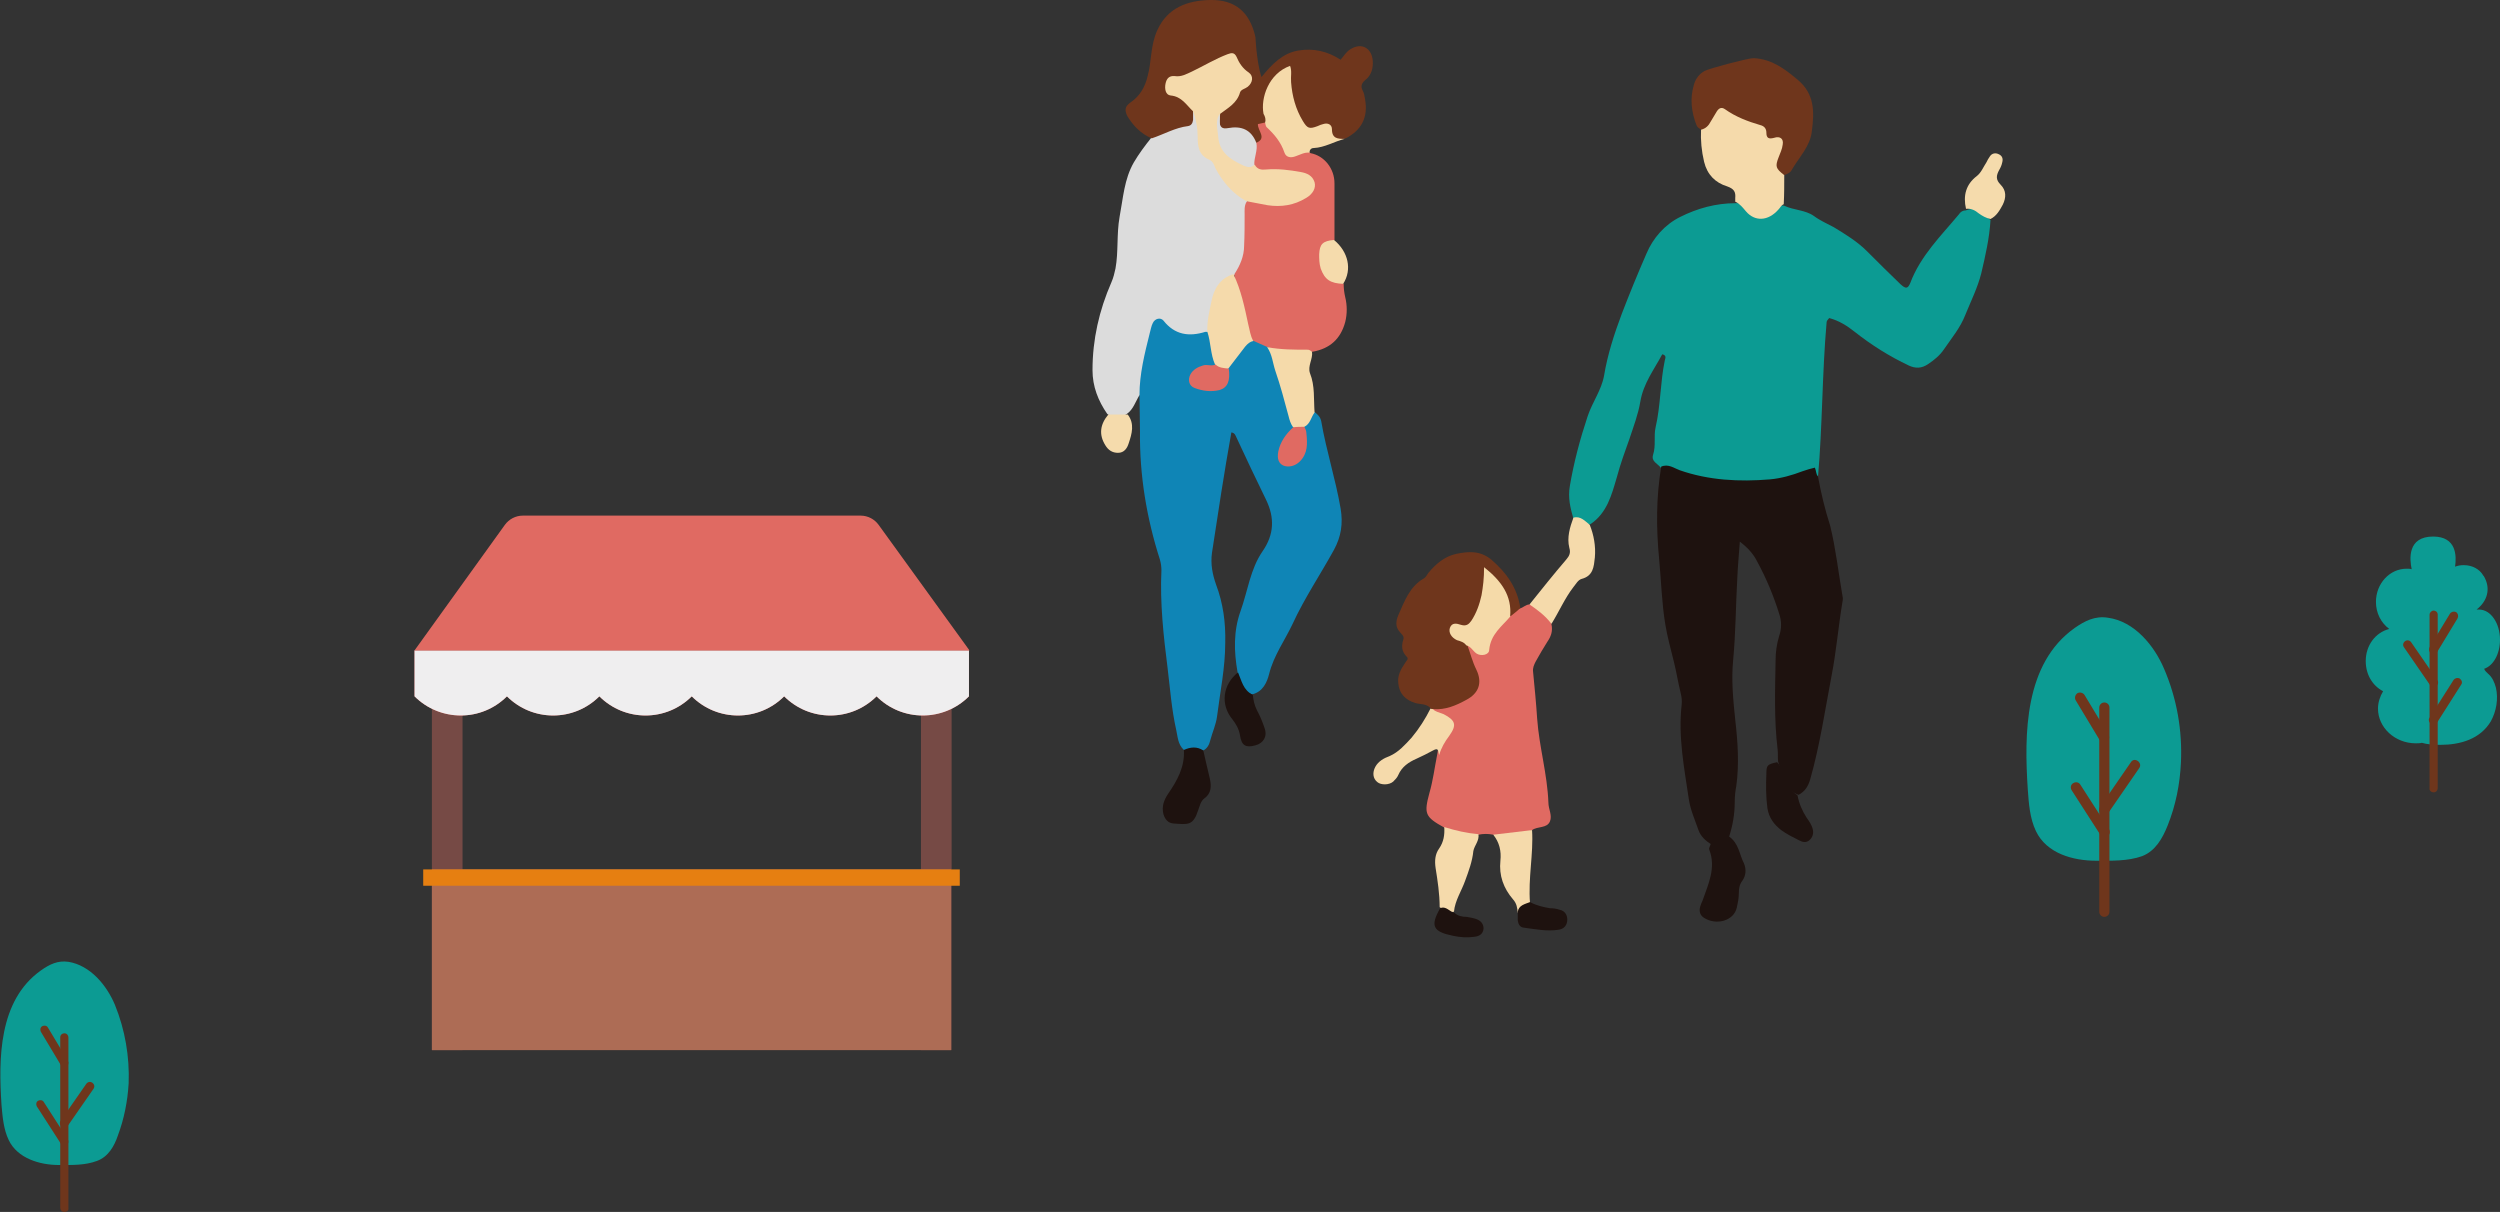 <?xml version="1.0" encoding="utf-8"?>
<!-- Generator: Adobe Illustrator 27.5.0, SVG Export Plug-In . SVG Version: 6.00 Build 0)  -->
<svg version="1.1" id="レイヤー_1" xmlns="http://www.w3.org/2000/svg" xmlns:xlink="http://www.w3.org/1999/xlink" x="0px"
	 y="0px" width="489.7px" height="237.4px" viewBox="0 0 489.7 237.4" style="enable-background:new 0 0 489.7 237.4;"
	 xml:space="preserve">
<rect x="0" y="0" width="489.7" height="237.4" fill="#333333" stroke="none"/>
<style type="text/css">
	.st0{fill:#0C9B93;}
	.st1{fill:#1E120F;}
	.st2{fill:#E06A62;}
	.st3{fill:#6F361C;}
	.st4{fill:#F5DAAB;}
	.st5{fill:#F5DBAC;}
	.st6{fill:#F5DAA9;}
	.st7{fill:#0F85B6;}
	.st8{fill:#DCDCDC;}
	.st9{fill:#F5DAAA;}
	.st10{fill:#764A45;}
	.st11{fill:#AD6C55;}
	.st12{fill:#E67F11;}
	.st13{fill:#EFEEEF;}
</style>
<g>
	<g>
		<path class="st0" d="M311.5,102.7c3.3-2.2,4.2-5.8,5.2-9.2c0.7-2.6,1.6-5.1,2.5-7.6c0.8-2.4,1.7-4.8,2.1-7.2
			c0.6-3.6,2.7-6.3,4.3-9.3c0.9,0.2,0.6,0.8,0.5,1.2c-0.9,4.3-0.8,8.8-1.8,13.1c-0.4,1.7,0.1,3.6-0.5,5.4c-0.4,1.3,0.9,1.7,1.5,2.5
			c8.6,3.7,17.4,4.5,26.4,2.1c1.5-0.4,2.9-0.8,4.4-0.2c0.9-10.1,0.8-20.3,1.7-30.4c0-0.3,0.3-0.5,0.5-0.8c1.9,0.5,3.5,1.5,5,2.7
			c3.3,2.6,6.8,4.8,10.6,6.6c1.3,0.6,2.5,0.6,3.8-0.3c1.2-0.8,2.3-1.7,3.1-2.9c1.5-2.2,3.2-4.2,4.2-6.8c1.1-2.7,2.4-5.3,3.1-8.1
			c0.8-3.4,1.6-6.9,1.8-10.4c-1.4-1.2-2.6-2.8-4.8-1.9c-0.6,0-1.1,0.3-1.4,0.8c-3.5,4.2-7.5,8.1-9.5,13.4c-0.5,1.2-0.9,1.2-1.9,0.3
			c-2.2-2.1-4.4-4.3-6.6-6.5c-1.9-1.9-4.2-3.3-6.5-4.7c-1.3-0.7-2.7-1.3-3.9-2.2c-1.7-1.2-3.9-1.1-5.8-2c-1-0.3-1.3,0.7-1.9,1.1
			c-1.9,1.5-3.2,1.4-5.1-0.1c-0.7-0.6-1.2-1.7-2.5-1.5c-3.9,0-7.5,1-10.9,2.7c-3,1.5-5.3,4.1-6.6,7.2c-1.7,3.9-3.3,7.8-4.8,11.7
			c-1.5,4-2.8,8-3.5,12.2c-0.5,2.8-2.3,5.2-3.2,7.9c-1.5,4.5-2.7,9-3.5,13.7c-0.4,2.3,0.1,4.3,0.7,6.4
			C309.3,101.9,310.2,102.7,311.5,102.7z"/>
		<path class="st1" d="M356.1,93.3c-0.4-0.4-0.3-1-0.6-1.7c-0.8,0.2-1.6,0.4-2.4,0.7c-2.1,0.8-4.2,1.4-6.4,1.6
			c-6,0.5-12,0.2-17.7-1.8c-1.1-0.4-2.2-1.3-3.6-0.7c-1,6-1,12.1-0.4,18.2c0.4,4.2,0.5,8.5,1.2,12.7c0.4,2.5,1.1,4.9,1.7,7.4
			c0.5,2,0.8,4,1.3,6c0.2,0.8,0.3,1.6,0.2,2.4c-0.7,6.2,0.5,12.3,1.4,18.4c0.3,2.1,1.2,4.1,1.9,6.1c0.4,1.2,1.4,2.1,2.5,2.8
			c1.4,0.1,2.6-0.5,3.5-1.5c0.7-2.2,1.1-4.4,1.1-6.8c0-1,0.1-2.1,0.3-3.1c0.6-4.3,0.3-8.7-0.2-13c-0.4-3.9-0.8-7.8-0.4-11.8
			c0.5-5.3,0.5-10.6,0.8-15.9c0.1-2.3,0.3-4.5,0.5-7.2c1.7,1.3,2.7,2.5,3.4,3.9c1.8,3.3,3.2,6.7,4.3,10.2c0.5,1.5,0.5,2.9,0,4.4
			c-0.5,1.6-0.7,3.2-0.7,4.9c-0.1,5.8-0.3,11.5,0.4,17.3c0.1,0.8,0,1.6,0.1,2.4c0.9,2.5,1,5.4,4,6.5c1.3-0.7,1.9-1.7,2.3-3.1
			c1.9-6.7,2.9-13.6,4.2-20.4c0.9-4.7,1.3-9.5,2.1-14.3c0.1-0.4,0.1-0.8,0-1.2c-0.8-4.6-1.3-9.2-2.4-13.7
			C357.5,99.9,356.7,96.6,356.1,93.3z"/>
		<path class="st2" d="M299.6,118.4c-0.7,0-1.2,0.6-1.9,0.8c-1.1-0.2-1.6,0.7-2.3,1.3c-1.7,1.7-3.6,3.3-4.1,5.9
			c-0.2,1.1-1,1.3-2,0.6c-0.7-0.4-1.3-1.3-2.2-0.5c-0.2,1.6,0.6,2.9,1.2,4.3c1.4,3.3,0.8,4.6-2.4,6.2c-1.7,0.8-3.5,1-5.2,1.6
			c-0.4,1.2,0.7,1.4,1.3,1.8c1.9,1.3,2.2,2,0.7,3.6c-1.1,1.2-0.9,2.6-1.2,3.9c-0.5,2.5-0.8,5-1.5,7.4c-1.1,4.1-0.9,4.7,2.9,6.8
			c2,1.5,4.1,2.3,6.7,1.4c1-0.2,1.9-0.2,2.9,0c2.7,1.3,5.2,0.3,7.6-0.9c1.1-0.8,2.9-0.3,3.5-1.7c0.5-1.2-0.3-2.4-0.3-3.7
			c-0.2-5.5-1.8-10.9-2.2-16.4c-0.2-3.1-0.5-6.1-0.8-9.2c-0.1-0.8,0.2-1.4,0.5-2c0.7-1.3,1.5-2.6,2.3-3.9c0.7-1,1.1-2.1,0.8-3.4
			C303.4,119.9,301.8,118.8,299.6,118.4z"/>
		<path class="st3" d="M280.7,138.9c2.4,0.2,4.5-0.7,6.5-1.8c2.5-1.3,3.2-3.4,2-5.9c-0.8-1.6-1.2-3.3-1.8-4.9c0-1.2-1.3-1.3-1.9-1.9
			c-0.7-0.7-0.7-1.5,0.4-1.4c2.7,0.1,3.4-1.9,4.2-3.8c0.4-1,0.6-2.1,0.9-3.2c0.3-1.1,0.2-2.2,0.5-3.5c1.9,1.7,3.3,3.4,3.7,5.8
			c0.1,0.8,0,1.8,0.7,2.4c0.6-0.5,1.3-1,1.9-1.6c-0.6-4-2.7-6.9-5.7-9.5c-2.2-1.8-4.5-1.6-6.9-1.1c-2.2,0.5-3.9,1.9-5.4,3.7
			c-0.3,0.4-0.5,0.9-0.9,1.1c-2.8,1.6-3.8,4.5-5,7.2c-0.5,1.2-0.6,2.3,0.3,3.3c0.3,0.4,0.9,0.8,0.7,1.4c-0.4,1.3-0.4,2.4,0.7,3.5
			c0.4,0.4-0.2,0.8-0.4,1.2c-0.8,1.2-1.5,2.4-1.3,4c0.2,2,1.4,3.2,3.3,3.8c1,0.3,2.2,0.1,3,1C280.3,139,280.5,139,280.7,138.9z"/>
		<path class="st3" d="M349.5,34.3c0.5-0.2,1.1-0.4,1.4-0.9c1.4-2.5,3.7-4.7,4-7.7c0.5-3.7,0.6-7.3-2.8-10.1c-2.5-2.1-5-4-8.5-4.2
			c-0.1,0-0.2,0-0.2,0c-1,0-8.6,2-9.5,2.5c-1.1,0.6-1.8,1.6-2.1,2.7c-0.8,2.7-0.5,5.3,0.5,7.9c0.2,0.5,0.6,0.7,1,0.9
			c1.7,0.4,2.2-0.9,2.7-2c0.7-1.4,1.6-1.6,2.9-0.8c1.3,0.8,2.7,1.3,4.1,1.8c1.1,0.4,2.2,0.9,2.7,2.1c0.2,0.5,0.5,0.9,1,0.9
			c2.6,0,1.7,1.5,1.3,2.9C347.2,32.8,347.5,33.6,349.5,34.3z"/>
		<path class="st4" d="M349.5,34.3c-1.7-1.3-1.8-1.7-1.1-3.5c0.3-0.8,0.7-1.6,0.8-2.5c0.2-1.1-0.5-1.7-1.7-1.3c-1.1,0.3-1.5,0-1.5-1
			c0-0.8-0.4-1.3-1.2-1.5c-2.4-0.7-4.8-1.6-6.9-3.1c-0.7-0.5-1.2-0.2-1.6,0.4c-0.4,0.7-0.8,1.3-1.2,2c-0.4,0.8-1,1.4-1.9,1.6
			c-0.1,2.1,0.1,4.2,0.6,6.3c0.6,2.5,2.2,4.1,4.5,4.8c1.4,0.5,1.7,1.1,1.6,2.3c0,0.2,0,0.5,0,0.7c0.9,0.4,1.5,1.2,2.1,1.9
			c1.7,2,4.3,2,6.4-0.4c0.3-0.3,0.5-0.8,1-1C349.5,38.1,349.5,36.2,349.5,34.3z"/>
		<path class="st4" d="M299.6,118.4c1.6,1.1,3.1,2.2,4.3,3.8c1.5-2.4,2.6-5,4.3-7.2c0.5-0.6,0.9-1.4,1.6-1.6
			c2.3-0.6,2.4-2.4,2.6-4.2c0.2-2.2-0.2-4.4-1-6.4c-0.9-0.7-1.8-1.8-3.2-1.4c-0.7,1.9-1.3,3.9-0.8,5.9c0.3,1,0,1.6-0.6,2.3
			C304.4,112.4,302,115.4,299.6,118.4z"/>
		<path class="st1" d="M338.6,163.8c-1.4,0-2.3,1.1-3.5,1.5c-0.1,0.4-0.4,0.8-0.3,1.1c1.4,3.6-0.2,6.8-1.3,10
			c-0.2,0.4-0.4,0.9-0.5,1.3c-0.2,0.8,0,1.6,0.8,2.1c2.4,1.5,5.8,0.6,6.4-2c0.2-0.9,0.4-1.8,0.4-2.8c0-0.9,0.1-1.7,0.7-2.5
			c0.7-1,0.8-2.2,0.3-3.4C340.7,167.4,340.6,165.1,338.6,163.8z"/>
		<path class="st4" d="M289.6,163.4c-2.3-0.2-4.5-0.7-6.7-1.4c0.1,1.5-0.1,2.9-1,4.2c-0.8,1.1-0.9,2.4-0.7,3.8
			c0.4,2.5,0.8,5.1,0.8,7.7c0.8,0.5,1.7,1.1,2.8,0.9c0.2-2.2,1.5-4.1,2.2-6.1c0.7-1.9,1.4-3.8,1.6-5.8
			C288.8,165.6,289.8,164.7,289.6,163.4z"/>
		<path class="st1" d="M352.1,155.8c-1.4-1-2.2-2.4-2.6-3.9c-0.3-1-0.7-1.9-1.4-2.6c-1.9,0.4-2.1,0.6-2.1,2.2
			c-0.1,2.3-0.1,4.6,0.2,6.8c0.3,1.9,1.3,3.2,2.7,4.3c1.1,0.8,2.3,1.4,3.5,2c0.7,0.4,1.4,0.5,2,0c0.6-0.5,0.9-1.3,0.7-2.1
			c-0.2-0.9-0.7-1.6-1.2-2.3C353,158.8,352.4,157.4,352.1,155.8z"/>
		<path class="st4" d="M280.7,138.9c-0.2,0-0.3,0-0.5-0.1c-1,2-2.2,3.9-3.7,5.7c-1.3,1.4-2.5,2.8-4.3,3.6c-1.1,0.4-2.2,1-2.8,2.1
			c-0.6,1.1-0.5,2.3,0.4,3c0.7,0.6,2.3,0.6,3.1-0.1c0.4-0.4,0.8-0.8,1-1.3c0.7-1.6,2-2.5,3.6-3.2c1.1-0.5,2.1-1,3.2-1.6
			c1.2-0.7,1,0.3,1.2,0.9c0.4-1.4,1.1-2.6,2-3.8c1.5-2.1,1.2-3-1.1-4.2C281.8,139.5,281.1,139.4,280.7,138.9z"/>
		<path class="st4" d="M300.1,162.6c-2.5,0.3-5.1,0.6-7.6,0.9c1.2,1.5,1.6,3.2,1.4,5.1c-0.3,2.9,0.6,5.4,2.5,7.6
			c0.7,0.8,0.8,1.6,0.9,2.6c1.1-0.3,1.8-1,2.4-1.9C299.3,172,300.4,167.3,300.1,162.6z"/>
		<path class="st5" d="M385.1,40.9c1-0.1,1.8,0.3,2.5,0.9c0.7,0.5,1.4,0.9,2.3,1.1c1.2-0.6,1.8-1.7,2.4-2.8c0.7-1.4,0.7-2.8-0.4-3.9
			c-1-1-0.9-1.8-0.3-2.9c0.3-0.5,0.5-1,0.6-1.5c0.2-0.7,0-1.3-0.7-1.6c-0.6-0.3-1.3-0.2-1.7,0.4c-0.3,0.4-0.5,0.8-0.7,1.2
			c-0.6,0.9-1,2-1.9,2.7C385.1,36.1,384.5,38.3,385.1,40.9z"/>
		<path class="st1" d="M299.7,176.7c-1,0.4-2.2,0.6-2.4,1.9c0,0.6,0,1.1,0,1.7c0.1,0.7,0.4,1.3,1.1,1.4c2.3,0.3,4.7,0.8,7,0.4
			c1.1-0.2,1.6-1,1.6-2c0-0.9-0.5-1.7-1.5-1.9c-0.6-0.2-1.2-0.3-1.9-0.3C302.4,177.7,301,177.4,299.7,176.7z"/>
		<path class="st1" d="M284.9,178.8c-1-0.2-1.6-1.4-2.8-0.9c-2,3.5-1.4,4.6,2.5,5.4c1.4,0.3,2.8,0.4,4.2,0.2
			c0.9-0.1,1.7-0.5,1.8-1.6c0-1-0.6-1.6-1.5-1.9c-0.6-0.2-1.2-0.3-1.8-0.4C286.4,179.6,285.5,179.4,284.9,178.8z"/>
		<path class="st6" d="M295.8,120.8c0.4-4.1-1.7-7-5.1-9.7c0,2.2-0.2,3.8-0.5,5.5c-0.4,1.8-1,3.5-2,5c-0.5,0.7-1,1.1-2,0.8
			c-0.9-0.3-1.8-0.5-2.2,0.6c-0.3,0.9,0.3,1.9,1.4,2.4c0.7,0.2,1.4,0.4,1.8,1c0.9,0.2,1.3,1.1,2,1.6c0.9,0.6,2.5,0.3,2.5-0.7
			C292,124.2,294.2,122.7,295.8,120.8z"/>
	</g>
	<g>
		<path class="st7" d="M223.2,77.4c0,2.4,0.1,4.7,0.1,7.1c-0.1,8.6,1.3,17,3.9,25.1c0.2,0.7,0.3,1.4,0.3,2.1
			c-0.3,6.4,0.4,12.8,1.2,19.1c0.5,4.1,0.8,8.2,1.7,12.2c0.3,1.3,0.3,2.8,1.5,3.9c1.3,0.2,2.5,0.1,3.8,0.1c0.8-0.4,1.2-1.2,1.4-2.1
			c0.4-1.5,1.1-3,1.3-4.6c0.6-4.8,1.6-9.5,1.6-14.4c0.1-3.9-0.4-7.7-1.8-11.4c-0.7-2-1.1-4-0.8-6.2c1.2-7.9,2.4-15.8,3.8-23.6
			c0.7,0.1,0.8,0.6,1,1c1.9,4.1,3.8,8.1,5.8,12.2c1.7,3.5,1.6,6.8-0.7,10.1c-2.4,3.5-2.9,7.8-4.3,11.7c-1.4,3.9-1.3,7.9-0.6,11.9
			c-0.1,2.6,0.8,3.9,2.9,4.4c2.1-0.5,2.9-2.4,3.3-4c0.9-3.6,3.1-6.6,4.6-9.8c2.3-5,5.4-9.6,8.1-14.5c1.4-2.6,1.8-5.1,1.3-8.1
			c-1-5.8-2.8-11.3-3.8-17.1c-0.2-0.9-0.7-1.3-1.3-1.8c-1.4,0.5-1.7,1.8-2.3,2.9c-0.2,1.1,0.2,2.2,0.2,3.3c-0.1,1-0.2,1.9-0.9,2.6
			c-0.8,0.8-1.7,1.3-2.7,0.7c-1.1-0.6-0.7-1.6-0.5-2.5c0.4-1.6,1.9-2.7,2.2-4.4c-1.3-5.3-2.5-10.6-4.8-15.7
			c-0.9-0.7-1.9-1.2-3.1-1.3c-3,0.7-3.9,3.4-5.3,5.6c-0.3,4-1.8,3.8-4.6,3.7c-0.9-0.1-2-0.2-2.1-1.4c-0.1-1.3,1-1.6,2-2
			c0.9-0.4,2.4,0.2,2.7-1.3c-0.5-2.1-0.1-4.4-1.7-6.2c-0.5-0.2-1.1-0.2-1.6-0.1c-2.4,0.5-4.3-0.2-6.1-1.7c-1.6-1.3-3-1.2-3.7,0.5
			c-1.5,4.2-2.6,8.5-2.5,12.9C222.7,76.8,222.9,77.2,223.2,77.4z"/>
		<path class="st8" d="M223.2,77.4c0-4.1,1-8.1,2-12.1c0.2-0.7,0.3-1.4,0.6-2c0.4-0.9,1.5-1.2,2.1-0.5c2.2,2.8,5,3.2,8.2,2.2
			c0.1,0,0.3,0,0.5,0c0.8-0.9,0.7-2.1,0.8-3.1c0.5-3.4,1.5-6.4,4.8-8.2c1.7-1.8,2-4.1,2.1-6.4c0.1-2.5,0.1-5.1,0.1-7.6
			c-0.2-0.8-0.9-1.3-1.5-1.8c-1.8-1.5-2.8-3.6-4.4-5.2c-2.7-2.7-3.5-5.9-3.8-9.5c-0.1-0.6-0.1-1.5-1.1-1.6c-0.7,1.6-1.9,2.5-3.6,3
			c-1.6,0.4-3.4,0.9-4.5,2.4c-1.2,1.5-2.4,3.1-3.4,4.8c-1.9,3.3-2.1,7-2.8,10.7c-0.6,3.4-0.2,6.8-0.8,10.1c-0.2,0.9-0.4,1.8-0.8,2.7
			c-2.4,5.5-3.7,11.2-3.7,17.2c0,3.2,1.1,6,2.9,8.6c1.3,0.9,2.5,0.9,3.8,0C222,80.2,222.4,78.7,223.2,77.4z"/>
		<path class="st3" d="M225.6,27.1c2.4-0.8,4.6-2.1,7.1-2.4c0.6-0.1,0.9-0.5,1-1.2c0-0.5,0-1.1,0-1.7c-0.4-1.7-1.6-2.8-3.2-3.4
			c-0.9-0.3-1.7-0.6-1.6-1.7c0.1-1.1,1-1.3,1.9-1.4c3.1-0.4,5.4-2.5,8.3-3.4c0.8-0.3,1.7-1,2.4-0.2c1,1.2,2.2,2.2,2.8,3.7
			c0.1,0.4-0.1,0.8-0.5,1c-2,1.4-2.6,4.2-4.9,5.3c-0.3,0.1-0.3,0.5-0.4,0.8c-0.1,2.7,0.2,3.2,2.7,3.2c2.1-0.1,3.3,1.1,4.5,2.4
			c1.5,0.2,2.3-0.3,2-1.9c-0.1-0.8-0.1-1.5,0.5-2.1c0.4-0.8,0.2-1.5,0.1-2.3c-0.4-2.6,0.6-4.8,2.3-6.7c0.4-0.4,0.8-1.2,1.5-1
			c0.7,0.2,0.5,1.1,0.5,1.7c0,2.3,0.6,4.5,1.5,6.6c1.2,2.6,1.9,3,4.7,2.6c0.8-0.1,1.5,0,1.8,0.8c0.6,1.6,1.7,1.6,3,1.3
			c3.1-1.6,4.4-4.1,3.8-7.6c-0.1-0.6-0.2-1.3-0.5-1.8c-0.4-0.8-0.2-1.4,0.5-2c1.2-0.9,1.6-2.3,1.5-3.8c-0.2-2.5-2.2-3.6-4.3-2.3
			c-0.9,0.5-1.3,1.3-2,2.1c-2.6-1.7-5.4-2.3-8.3-1.8c-3,0.5-5.1,2.6-7.2,5.2c-0.6-1.9-0.8-3.7-1-5.4C246,8.9,246,8,245.9,7.2
			c-1.1-4.8-3.9-7.3-8.9-7.2c-4.4,0.1-8.3,1.5-10.3,5.9c-0.7,1.5-1,3.2-1.2,4.8c-0.2,1.4-0.3,2.8-0.7,4.2c-0.5,2.2-1.6,4-3.4,5.2
			c-1.1,0.8-1.1,1.5-0.6,2.6C222,24.7,223.5,26.2,225.6,27.1z"/>
		<path class="st2" d="M247.8,24c-0.4,0.1-0.9,0.2-1.4,0.3c-0.1,1.3,1.9,2.8-0.4,3.7c-0.9,1.3-1,2.7-0.8,4.2
			c0.5,1.5,1.8,1.7,3.1,1.7c2.1,0,4.1,0.1,6.1,0.6c1,0.2,1.9,0.6,2.1,1.7c0.2,1.1-0.6,1.8-1.4,2.2c-2.3,1.3-4.8,1.6-7.3,1.1
			c-1.2-0.2-2.4-0.9-3.6,0c-0.5,0.8-0.4,1.7-0.4,2.5c0,2,0,4.1-0.1,6.1c0,2.1-0.8,3.9-1.9,5.6c-0.1,1.9,0.7,3.6,1.2,5.4
			c0.4,1.7,0.9,3.5,1.2,5.2c0.2,1,0.3,2.1,1.4,2.5c0.9,0.4,1.8,0.8,2.7,1.2c2.8,1.5,5.8,1.3,8.8,0.9c3.4-0.6,5.5-2.5,6.4-5.8
			c0.4-1.6,0.4-3.3,0-4.9c-0.2-0.9-0.3-1.7-0.3-2.6c-1.3-0.9-3.1-1.2-3.7-3c-0.9-2.3-0.4-3.9,1.9-5.6c0-3.7,0-7.4,0-11.1
			c0-2.9-2-5.4-4.7-5.9c-0.6-0.6-1.3-0.4-2-0.2c-1.6,0.6-2.6,0.1-3.1-1.5C250.9,26.2,249.2,25.3,247.8,24z"/>
		<path class="st9" d="M247.8,24c0.1,0.3,0.1,0.7,0.3,0.9c1.5,1.4,2.8,2.9,3.5,5c0.3,0.9,1.2,1.1,2.2,0.7c0.9-0.3,1.7-0.8,2.7-0.7
			c0-0.5,0.3-0.9,0.8-0.9c2.2-0.1,4.1-1.3,6.1-1.8c-1.3,0-2.5,0-2.5-1.9c0-0.9-0.8-1.3-1.7-1c-0.4,0.1-0.7,0.2-1.1,0.4
			c-1.6,0.6-2,0.5-2.9-1c-1.4-2.3-2.1-4.9-2.3-7.6c-0.1-1.1,0.2-2.2-0.2-3.2c-4.2,1.5-5.8,6.3-5.2,9.4C247.8,22.8,248,23.4,247.8,24
			z"/>
		<path class="st9" d="M257,68.9c-0.3-0.2-0.5-0.4-0.8-0.4c-2.7,0-5.3,0-8-0.5c1,1.4,1.1,3.1,1.6,4.6c1,2.9,1.8,5.9,2.6,8.9
			c0.2,0.8,0.4,1.5,0.9,2.2c0.7,0.6,1.5,0.5,2.2-0.1c1.2-0.6,1.3-1.9,2-2.8c-0.2-2.6,0.1-5.2-0.9-7.7
			C256.1,71.7,257.2,70.3,257,68.9z"/>
		<path class="st1" d="M235.7,147c-1.2-0.8-2.5-0.7-3.8-0.1c0.2,3.3-1.3,6-3.1,8.6c-0.8,1.2-1.3,2.5-0.9,4c0.3,1,0.9,1.7,1.9,1.8
			c2.9,0.2,3.9,0.5,4.9-2.6c0.3-0.8,0.5-1.8,1.2-2.3c1.4-1,1.4-2.4,1.1-3.8C236.6,150.8,236.1,148.9,235.7,147z"/>
		<path class="st1" d="M245.4,136.1c-1.9-0.9-2.2-2.8-2.9-4.4c-3,2.4-3.5,6.3-1.1,9.2c0.7,0.9,1.3,1.9,1.5,3.2c0.3,2,1.2,2.4,3,1.9
			c1.6-0.4,2.4-1.8,1.8-3.4c-0.4-1.2-0.9-2.4-1.5-3.5C245.7,138.1,245.5,137.1,245.4,136.1z"/>
		<path class="st5" d="M261.3,47c-2.2,0.2-2.8,0.8-2.9,2.8c0,0.9,0,1.8,0.3,2.8c0.8,2.2,1.9,2.9,4.4,3
			C264.9,52.8,264.1,49.3,261.3,47z"/>
		<path class="st5" d="M220.9,81.2c-1.3,0-2.5,0-3.8,0c-1.6,1.9-1.9,3.9-0.6,6c0.6,1,1.4,1.5,2.5,1.5c1.2,0,1.8-0.9,2.1-1.9
			C221.7,85,222.3,83,220.9,81.2z"/>
		<path class="st4" d="M245.5,66.8c-0.6-1-0.7-2.2-1-3.3c-0.7-3.3-1.4-6.7-2.9-9.8c-2.6,0.8-3.8,2.8-4.3,5.3c-0.4,2-0.9,3.9-0.8,6
			c0.7,2.1,0.6,4.4,1.5,6.4c0.6,1.3,1.4,1.6,2.6,0.8c1.1-1.4,2.2-2.9,3.3-4.3C244.4,67.3,244.9,66.9,245.5,66.8z"/>
		<path class="st2" d="M255.5,83.6c-0.7,0-1.5,0-2.2,0.1c-1.4,1.3-2.5,2.8-2.9,4.7c-0.3,1.5,0.1,2.4,1,2.8c1,0.4,2.3,0.1,3.2-0.8
			c1.6-1.6,1.5-3.5,1.3-5.5C255.9,84.4,255.7,84,255.5,83.6z"/>
		<path class="st2" d="M240.7,72.2c-0.9-0.1-1.9-0.1-2.6-0.8c-0.8,0.4-1.7-0.1-2.5,0.2c-1,0.3-1.9,0.8-2.4,1.7
			c-0.6,1.1-0.3,2.3,0.8,2.7c1.6,0.6,3.2,0.8,4.9,0.4C240.5,75.9,241,74.6,240.7,72.2z"/>
		<path class="st4" d="M244.1,39.4c1.4,0.3,2.8,0.5,4.2,0.8c2.7,0.4,5.2,0,7.5-1.4c1.4-0.8,2-2,1.7-3.1c-0.4-1.3-1.5-1.8-2.7-2
			c-2.2-0.4-4.5-0.7-6.8-0.5c-0.9,0.1-1.7,0-2.2-0.9c-5.3-0.9-7.3-4.8-6.8-10c1.6-1.2,3.3-2.1,3.9-4.2c0.2-0.6,1-0.7,1.5-1.1
			c1-0.8,1.2-2.1,0.2-2.8c-1.2-0.8-1.9-1.9-2.4-3.1c-0.4-0.8-0.9-0.8-1.7-0.5c-2.4,0.9-4.7,2.3-7,3.4c-1.1,0.5-2.1,1.1-3.4,0.9
			c-1.1-0.1-1.6,0.5-1.8,1.5c-0.2,1,0,2.2,1,2.3c2.2,0.2,3.1,1.9,4.4,3.1c0.6,1.6,0.9,3.3,0.9,5c0,1.9,0.2,3.6,2.3,4.5
			c0.7,0.3,0.9,1,1.2,1.7C239.5,35.6,241.4,37.9,244.1,39.4z"/>
		<path class="st8" d="M238.9,22.3c-0.9,1.4-0.4,2.9-0.3,4.3c0.2,3.2,2.3,4.6,4.9,5.8c0.7,0.3,1.5,0.6,2.2-0.1
			c-0.1-1.4,0.7-2.8,0.4-4.3c-1-2.6-2.9-3.4-5.6-2.9c-1.1,0.2-1.6-0.2-1.6-1.4C239,23.2,238.9,22.8,238.9,22.3z"/>
	</g>
</g>
<g>
	<g>
		<g>
			<g>
				<g>
					<rect x="84.6" y="133.1" class="st10" width="6" height="72.6"/>
					<rect x="180.4" y="133.1" class="st10" width="6" height="72.6"/>
					<rect x="84.6" y="170.3" class="st11" width="101.7" height="35.4"/>
					<rect x="82.9" y="170.3" class="st12" width="105.1" height="3.2"/>
				</g>
				<g>
					<g>
						<path class="st2" d="M171.7,127.4c-6,0-12.1,0-18.1,0c0,0,0,0,0,0c-6,0-12.1,0-18.1,0c-6,0-12.1,0-18.1,0c0,0,0,0,0,0
							c-6,0-12.1,0-18.1,0c-6,0-12.1,0-18.1,0c0,3,0,6,0,9c5,5,13.1,5,18.1,0c5,5,13.1,5,18.1,0c5,5,13.1,5,18.1,0
							c5,5,13.1,5,18.1,0c5,5,13.1,5,18.1,0c5,5,13.1,5,18.1,0c0-3,0-6,0-9C183.8,127.4,177.8,127.4,171.7,127.4z"/>
						<path class="st13" d="M171.7,127.4c-6,0-12.1,0-18.1,0c0,0,0,0,0,0c-6,0-12.1,0-18.1,0c-6,0-12.1,0-18.1,0c0,0,0,0,0,0
							c-6,0-12.1,0-18.1,0c-6,0-12.1,0-18.1,0c0,3,0,6,0,9c5,5,13.1,5,18.1,0c5,5,13.1,5,18.1,0c5,5,13.1,5,18.1,0
							c5,5,13.1,5,18.1,0c5,5,13.1,5,18.1,0c5,5,13.1,5,18.1,0c0-3,0-6,0-9C183.8,127.4,177.8,127.4,171.7,127.4z"/>
					</g>
					<path class="st2" d="M172.1,102.8c-0.8-1.1-2.1-1.8-3.5-1.8h-66.2c-1.4,0-2.7,0.7-3.5,1.8l-17.7,24.6h108.7L172.1,102.8z"/>
				</g>
			</g>
		</g>
	</g>
</g>
<g>
	<g>
		<path class="st0" d="M463.4,129.5c0-3.1,1.9-5.6,4.6-6.3c-1.6-1.2-2.6-3.1-2.6-5.3c0-3.6,2.7-6.5,6-6.5c0.4,0,0.7,0,1,0.1
			c-0.4-1.9-0.9-6.4,4.2-6.4c4.6,0,4.6,3.8,4.3,5.9c0.5-0.2,1.1-0.3,1.7-0.3c1.7,0,3.1,0.8,3.8,2c0,0,0,0.1,0.1,0.1
			c1.5,2.5,0.7,5-1.4,6.6c0.2,0,0.3,0,0.5,0c2.3,0,4.1,2.7,4.1,5.9c0,2.8-1.3,5.1-3.1,5.7c0.1,0.4,0.5,0.7,0.8,1
			c0.8,0.7,1.2,1.6,1.5,2.7c0.5,2.2,0.1,4.6-1,6.6c-2.1,3.5-6,4.6-9.9,4.6c-1.4,0-2.6-0.1-3.6-0.4c-0.4,0.1-0.8,0.1-1.2,0.1
			c-4.1,0-7.4-3.1-7.4-6.8c0-1.2,0.4-2.4,1-3.4C464.7,134.3,463.4,132.1,463.4,129.5z"/>
		<g>
			<g>
				<path class="st3" d="M476.7,155.2c0.5,0,0.8-0.4,0.8-0.8v-34c0-0.5-0.4-0.8-0.8-0.8s-0.8,0.4-0.8,0.8v34
					C475.8,154.8,476.2,155.2,476.7,155.2z"/>
				<path class="st3" d="M476.7,134.6c0.2,0,0.3,0,0.5-0.2c0.4-0.3,0.5-0.8,0.2-1.2l-5.1-7.4c-0.3-0.4-0.8-0.5-1.2-0.2
					c-0.4,0.3-0.5,0.8-0.2,1.2l5.1,7.4C476.1,134.5,476.4,134.6,476.7,134.6z"/>
				<path class="st3" d="M476.7,141.9c0.3,0,0.6-0.1,0.7-0.4l4.7-7.4c0.3-0.4,0.1-0.9-0.3-1.2c-0.4-0.2-0.9-0.1-1.2,0.3l-4.7,7.4
					c-0.3,0.4-0.1,0.9,0.3,1.2C476.3,141.9,476.5,141.9,476.7,141.9z"/>
				<path class="st3" d="M476.7,128.1c0.3,0,0.6-0.1,0.7-0.4l4-6.6c0.2-0.4,0.1-0.9-0.3-1.2c-0.4-0.2-0.9-0.1-1.2,0.3l-4,6.6
					c-0.2,0.4-0.1,0.9,0.3,1.2C476.4,128.1,476.5,128.1,476.7,128.1z"/>
			</g>
		</g>
	</g>
</g>
<g>
	<g>
		<path class="st0" d="M427.2,149.4c0.3-6.3-0.8-12.6-3.3-18.4c-1.9-4.5-5.8-9.3-11-10c-2.5-0.4-4.5,0.6-6.5,2
			c-9.9,7-9.9,20.8-9.2,31.6c0.2,2.8,0.4,5.7,1.6,8.2c2.1,4.4,7.3,5.8,11.8,5.8c3,0,6.2,0.1,9-0.9c2.6-1,4-3.5,5-6
			C426.2,157.7,427,153.6,427.2,149.4z"/>
		<g>
			<g>
				<path class="st3" d="M412.2,179.6c-0.5,0-1-0.4-1-1v-40c0-0.5,0.4-1,1-1c0.5,0,1,0.4,1,1v40
					C413.2,179.2,412.7,179.6,412.2,179.6z"/>
				<path class="st3" d="M412.2,159.6c-0.2,0-0.4-0.1-0.6-0.2c-0.4-0.3-0.6-0.9-0.2-1.4l6-8.7c0.3-0.5,0.9-0.6,1.4-0.2
					c0.4,0.3,0.6,0.9,0.2,1.4l-6,8.7C412.8,159.5,412.5,159.6,412.2,159.6z"/>
				<path class="st3" d="M412.2,164c-0.3,0-0.6-0.2-0.8-0.5l-5.6-8.7c-0.3-0.5-0.2-1.1,0.3-1.4c0.5-0.3,1.1-0.2,1.4,0.3l5.6,8.7
					c0.3,0.5,0.2,1.1-0.3,1.4C412.6,164,412.4,164,412.2,164z"/>
				<path class="st3" d="M412.2,145.5c-0.3,0-0.7-0.2-0.9-0.5l-4.7-7.8c-0.3-0.5-0.1-1.1,0.3-1.4c0.5-0.3,1.1-0.1,1.4,0.3l4.7,7.8
					c0.3,0.5,0.1,1.1-0.3,1.4C412.5,145.5,412.4,145.5,412.2,145.5z"/>
			</g>
		</g>
	</g>
</g>
<g>
	<g>
		<path class="st0" d="M25.2,212.2c0.2-5.2-0.7-10.5-2.7-15.4c-1.6-3.8-4.8-7.7-9.1-8.4c-2.1-0.3-3.7,0.5-5.4,1.7
			c-8.3,5.9-8.3,17.3-7.7,26.4c0.2,2.3,0.4,4.7,1.4,6.8c1.7,3.6,6.1,4.9,9.8,4.9c2.5,0,5.1,0.1,7.5-0.8c2.2-0.8,3.4-2.9,4.1-5
			C24.3,219.2,25,215.7,25.2,212.2z"/>
		<g>
			<g>
				<path class="st3" d="M12.6,237.4c-0.5,0-0.8-0.4-0.8-0.8v-33.4c0-0.5,0.4-0.8,0.8-0.8c0.5,0,0.8,0.4,0.8,0.8v33.4
					C13.5,237.1,13.1,237.4,12.6,237.4z"/>
				<path class="st3" d="M12.6,220.8c-0.2,0-0.3,0-0.5-0.1c-0.4-0.3-0.5-0.8-0.2-1.2l5-7.2c0.3-0.4,0.8-0.5,1.2-0.2
					c0.4,0.3,0.5,0.8,0.2,1.2l-5,7.2C13.2,220.6,12.9,220.8,12.6,220.8z"/>
				<path class="st3" d="M12.6,224.4c-0.3,0-0.5-0.1-0.7-0.4l-4.7-7.3c-0.2-0.4-0.1-0.9,0.3-1.1c0.4-0.2,0.9-0.1,1.1,0.3l4.7,7.3
					c0.2,0.4,0.1,0.9-0.3,1.1C13,224.4,12.8,224.4,12.6,224.4z"/>
				<path class="st3" d="M12.6,209c-0.3,0-0.6-0.1-0.7-0.4L8,202.1c-0.2-0.4-0.1-0.9,0.3-1.1c0.4-0.2,0.9-0.1,1.1,0.3l3.9,6.5
					c0.2,0.4,0.1,0.9-0.3,1.1C12.9,208.9,12.8,209,12.6,209z"/>
			</g>
		</g>
	</g>
</g>
</svg>
